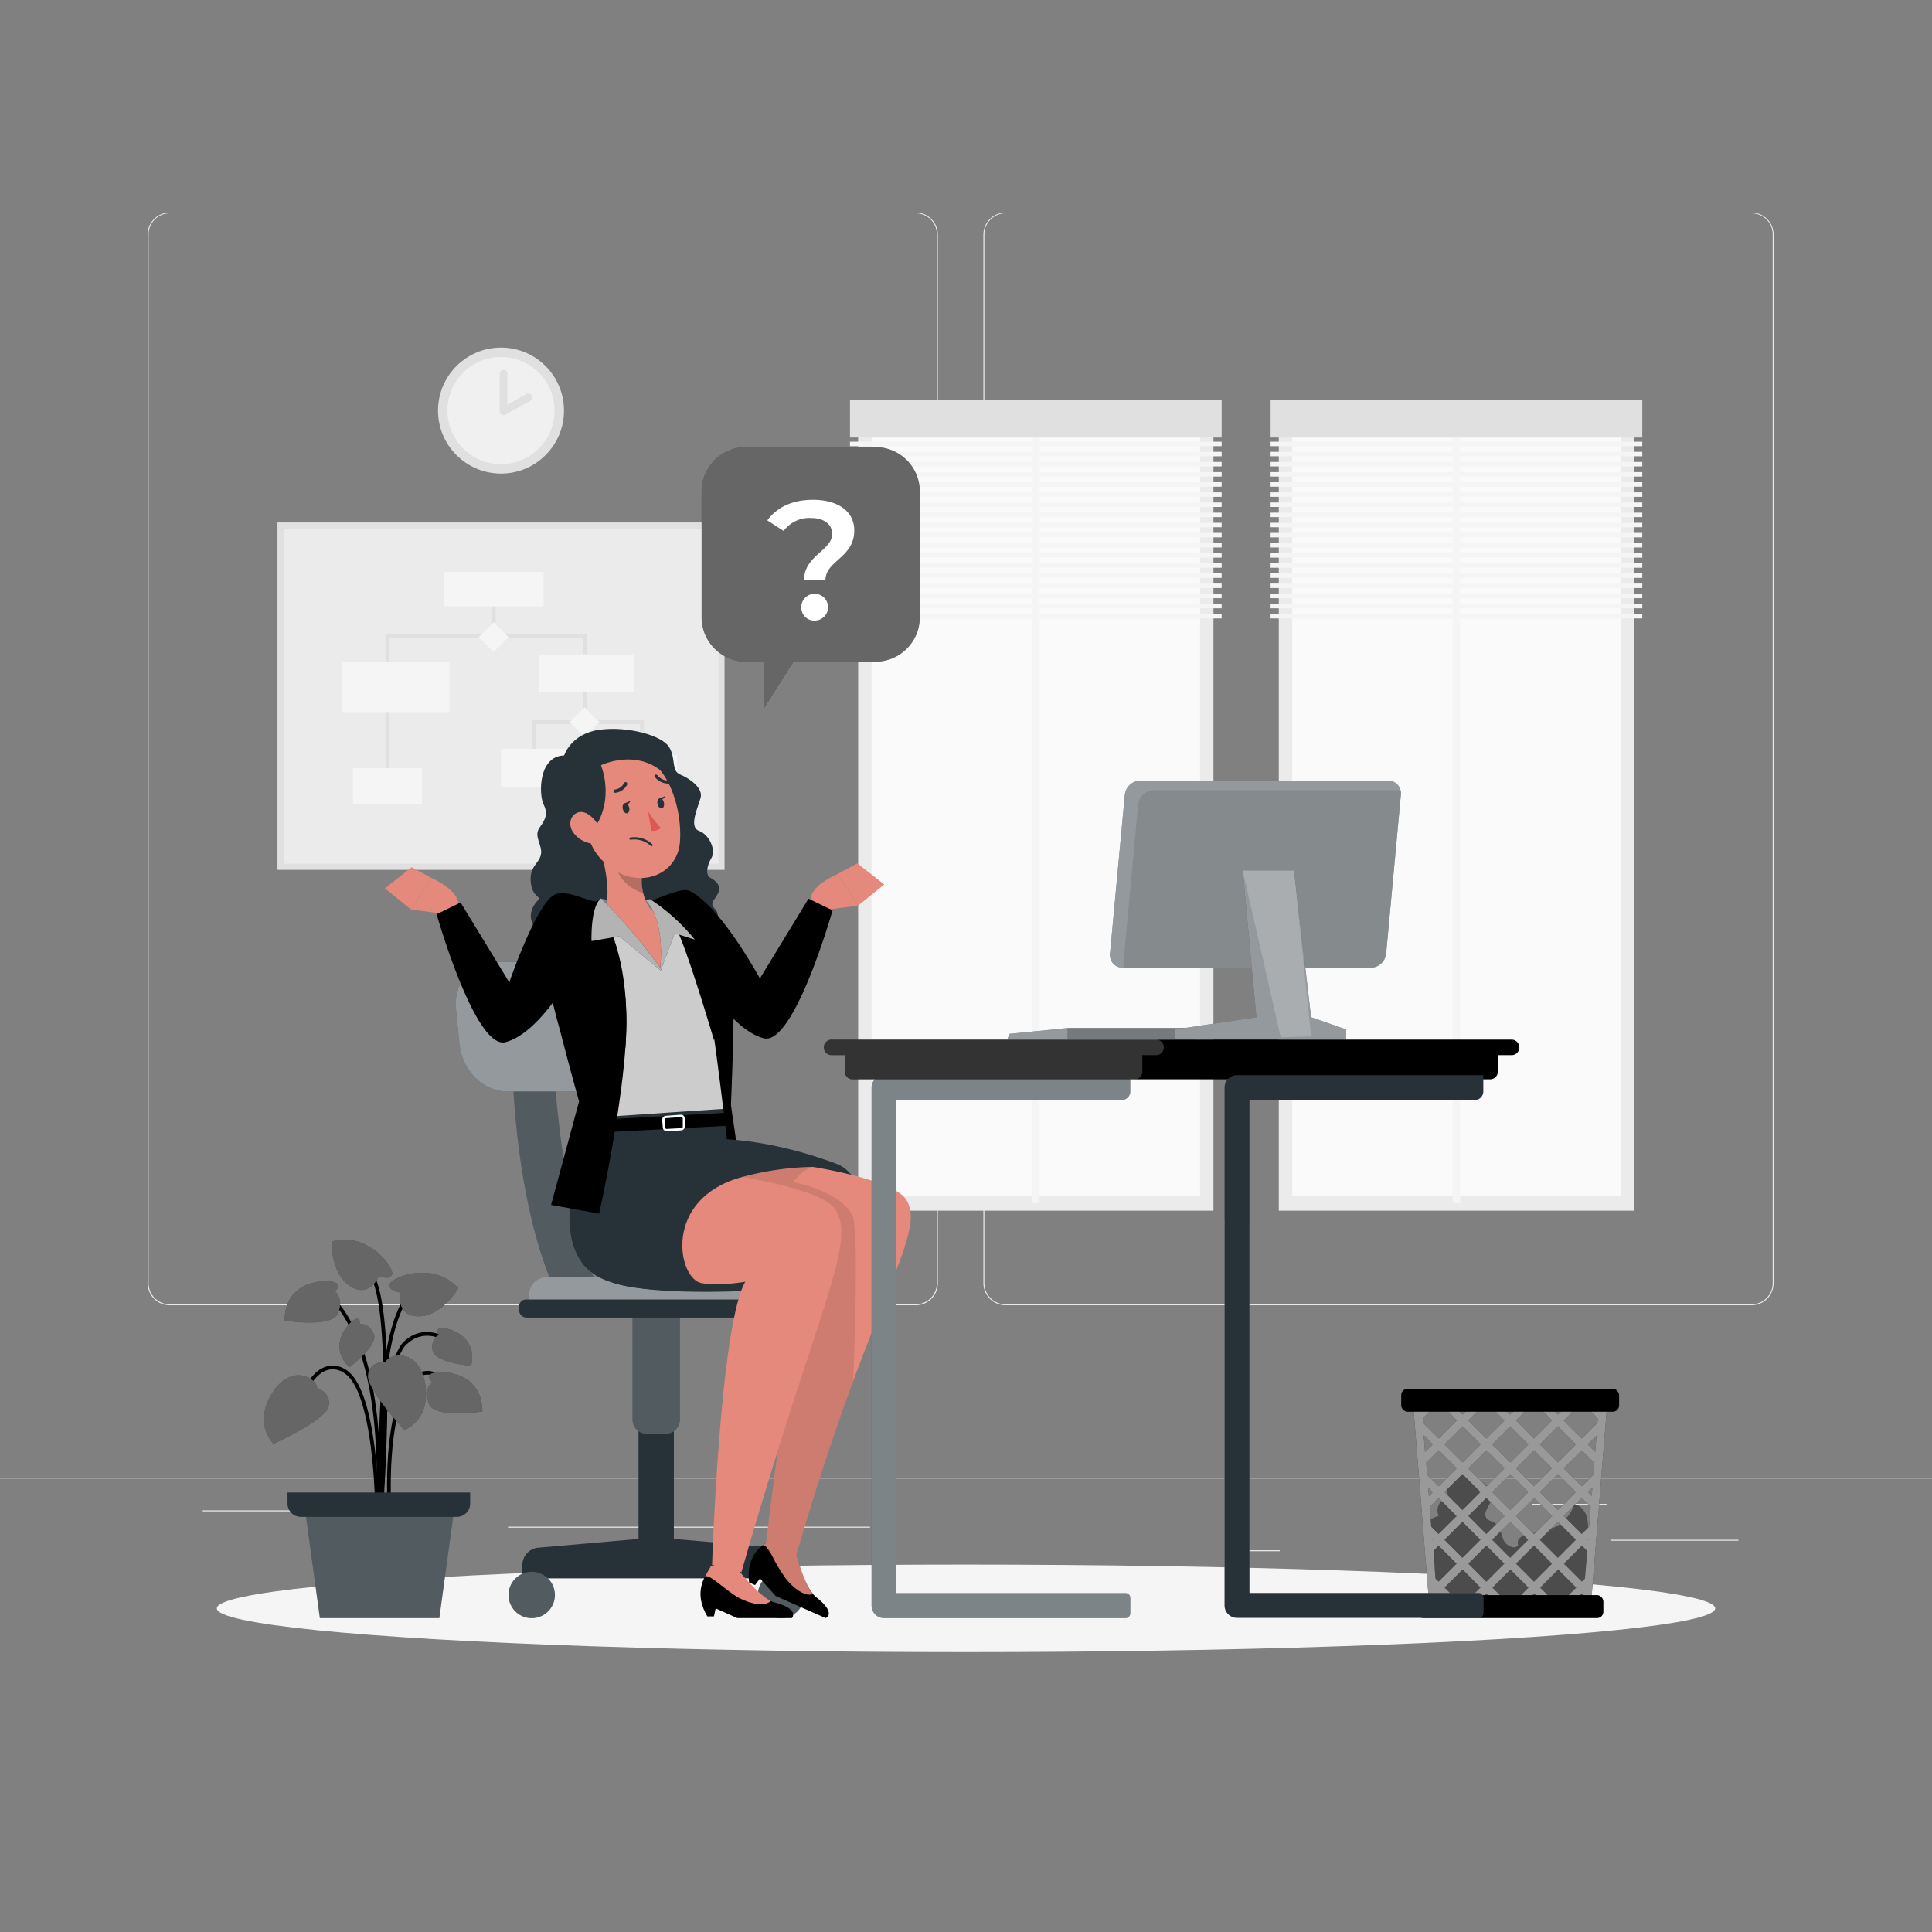 <svg xmlns="http://www.w3.org/2000/svg" viewBox="0 0 500 500"><rect x="0" y="0" width="500" height="500" fill="#808080" stroke="none"/><g id="freepik--background-complete--inject-2"><rect y="382.4" width="500" height="0.25" style="fill:#ebebeb"></rect><rect x="416.78" y="398.49" width="33.12" height="0.25" style="fill:#ebebeb"></rect><rect x="322.53" y="401.21" width="8.69" height="0.25" style="fill:#ebebeb"></rect><rect x="396.59" y="389.21" width="19.19" height="0.25" style="fill:#ebebeb"></rect><rect x="52.46" y="390.89" width="43.19" height="0.25" style="fill:#ebebeb"></rect><rect x="104.56" y="390.89" width="6.33" height="0.25" style="fill:#ebebeb"></rect><rect x="131.47" y="395.11" width="93.68" height="0.25" style="fill:#ebebeb"></rect><path d="M237,337.8H43.91a5.71,5.71,0,0,1-5.7-5.71V60.66A5.71,5.71,0,0,1,43.91,55H237a5.71,5.71,0,0,1,5.71,5.71V332.09A5.71,5.71,0,0,1,237,337.8ZM43.91,55.2a5.46,5.46,0,0,0-5.45,5.46V332.09a5.46,5.46,0,0,0,5.45,5.46H237a5.47,5.47,0,0,0,5.46-5.46V60.66A5.47,5.47,0,0,0,237,55.2Z" style="fill:#ebebeb"></path><path d="M453.31,337.8H260.21a5.72,5.72,0,0,1-5.71-5.71V60.66A5.72,5.72,0,0,1,260.21,55h193.1A5.71,5.71,0,0,1,459,60.66V332.09A5.71,5.71,0,0,1,453.31,337.8ZM260.21,55.2a5.47,5.47,0,0,0-5.46,5.46V332.09a5.47,5.47,0,0,0,5.46,5.46h193.1a5.47,5.47,0,0,0,5.46-5.46V60.66a5.47,5.47,0,0,0-5.46-5.46Z" style="fill:#ebebeb"></path><rect x="222.09" y="106.18" width="91.95" height="207.14" style="fill:#ebebeb"></rect><rect x="168.39" y="167.24" width="199.37" height="85.01" transform="translate(477.81 -58.32) rotate(90)" style="fill:#fafafa"></rect><rect x="267.09" y="109.06" width="1.95" height="202.31" style="fill:#f5f5f5"></rect><rect x="219.97" y="103.48" width="96.19" height="9.75" style="fill:#e0e0e0"></rect><rect x="219.97" y="114.31" width="96.19" height="1.16" style="fill:#f5f5f5"></rect><rect x="219.97" y="116.93" width="96.19" height="1.16" style="fill:#f5f5f5"></rect><rect x="219.97" y="119.55" width="96.19" height="1.16" style="fill:#f5f5f5"></rect><rect x="219.97" y="122.18" width="96.19" height="1.16" style="fill:#f5f5f5"></rect><rect x="219.97" y="124.8" width="96.19" height="1.16" style="fill:#f5f5f5"></rect><rect x="219.97" y="127.42" width="96.19" height="1.16" style="fill:#f5f5f5"></rect><rect x="219.97" y="130.04" width="96.19" height="1.16" style="fill:#f5f5f5"></rect><rect x="219.97" y="132.67" width="96.19" height="1.16" style="fill:#f5f5f5"></rect><rect x="219.97" y="135.29" width="96.19" height="1.16" style="fill:#f5f5f5"></rect><rect x="219.97" y="137.91" width="96.19" height="1.16" style="fill:#f5f5f5"></rect><rect x="219.97" y="140.53" width="96.19" height="1.16" style="fill:#f5f5f5"></rect><rect x="219.97" y="143.16" width="96.19" height="1.16" style="fill:#f5f5f5"></rect><rect x="219.97" y="145.78" width="96.19" height="1.16" style="fill:#f5f5f5"></rect><rect x="219.97" y="148.4" width="96.19" height="1.16" style="fill:#f5f5f5"></rect><rect x="219.97" y="151.02" width="96.19" height="1.16" style="fill:#f5f5f5"></rect><rect x="219.97" y="153.65" width="96.19" height="1.16" style="fill:#f5f5f5"></rect><rect x="219.97" y="156.27" width="96.19" height="1.16" style="fill:#f5f5f5"></rect><rect x="219.97" y="158.89" width="96.19" height="1.16" style="fill:#f5f5f5"></rect><rect x="330.95" y="106.18" width="91.95" height="207.14" style="fill:#ebebeb"></rect><rect x="277.25" y="167.24" width="199.37" height="85.01" transform="translate(586.67 -167.18) rotate(90)" style="fill:#fafafa"></rect><rect x="375.95" y="109.06" width="1.95" height="202.31" style="fill:#f5f5f5"></rect><rect x="328.83" y="103.48" width="96.19" height="9.75" style="fill:#e0e0e0"></rect><rect x="328.83" y="114.31" width="96.19" height="1.16" style="fill:#f5f5f5"></rect><rect x="328.83" y="116.93" width="96.19" height="1.16" style="fill:#f5f5f5"></rect><rect x="328.83" y="119.55" width="96.19" height="1.16" style="fill:#f5f5f5"></rect><rect x="328.83" y="122.18" width="96.19" height="1.16" style="fill:#f5f5f5"></rect><rect x="328.83" y="124.8" width="96.19" height="1.16" style="fill:#f5f5f5"></rect><rect x="328.83" y="127.42" width="96.19" height="1.16" style="fill:#f5f5f5"></rect><rect x="328.83" y="130.04" width="96.19" height="1.16" style="fill:#f5f5f5"></rect><rect x="328.83" y="132.67" width="96.19" height="1.16" style="fill:#f5f5f5"></rect><rect x="328.83" y="135.29" width="96.19" height="1.16" style="fill:#f5f5f5"></rect><rect x="328.83" y="137.91" width="96.19" height="1.16" style="fill:#f5f5f5"></rect><rect x="328.83" y="140.53" width="96.19" height="1.16" style="fill:#f5f5f5"></rect><rect x="328.83" y="143.16" width="96.19" height="1.16" style="fill:#f5f5f5"></rect><rect x="328.83" y="145.78" width="96.19" height="1.16" style="fill:#f5f5f5"></rect><rect x="328.83" y="148.4" width="96.19" height="1.16" style="fill:#f5f5f5"></rect><rect x="328.83" y="151.02" width="96.19" height="1.16" style="fill:#f5f5f5"></rect><rect x="328.83" y="153.65" width="96.19" height="1.16" style="fill:#f5f5f5"></rect><rect x="328.83" y="156.27" width="96.19" height="1.16" style="fill:#f5f5f5"></rect><rect x="328.83" y="158.89" width="96.19" height="1.16" style="fill:#f5f5f5"></rect><rect x="84.7" y="122.32" width="89.91" height="115.7" transform="translate(309.83 50.51) rotate(90)" style="fill:#e0e0e0"></rect><rect x="73.41" y="136.82" width="112.49" height="86.7" transform="translate(259.31 360.34) rotate(180)" style="fill:#ebebeb"></rect><rect x="127.27" y="152.48" width="1" height="12.09" style="fill:#e0e0e0"></rect><polygon points="100.78 203.49 99.78 203.49 99.78 164.07 151.81 164.07 151.81 186.9 150.81 186.9 150.81 165.07 100.78 165.07 100.78 203.49" style="fill:#e0e0e0"></polygon><polygon points="166.66 199.19 165.66 199.19 165.66 187.4 138.6 187.4 138.6 198.78 137.6 198.78 137.6 186.4 166.66 186.4 166.66 199.19" style="fill:#e0e0e0"></polygon><rect x="114.87" y="148.04" width="25.81" height="8.88" style="fill:#f5f5f5"></rect><rect x="139.39" y="169.35" width="24.6" height="9.65" style="fill:#f5f5f5"></rect><rect x="129.66" y="193.8" width="16.9" height="9.96" style="fill:#f5f5f5"></rect><rect x="157.11" y="195.41" width="18.09" height="7.56" style="fill:#f5f5f5"></rect><rect x="88.4" y="171.4" width="27.95" height="12.89" style="fill:#f5f5f5"></rect><rect x="91.35" y="198.78" width="17.85" height="9.42" style="fill:#f5f5f5"></rect><rect x="125.05" y="162.16" width="5.45" height="5.45" transform="translate(154.01 -42.05) rotate(45)" style="fill:#f5f5f5"></rect><rect x="148.58" y="184.17" width="5.45" height="5.45" transform="translate(176.47 -52.25) rotate(45)" style="fill:#f5f5f5"></rect><circle cx="129.66" cy="106.26" r="16.3" style="fill:#e0e0e0"></circle><circle cx="129.66" cy="106.26" r="13.86" style="fill:#f0f0f0"></circle><polyline points="130.31 96.75 130.31 106.44 136.73 102.81" style="fill:#f0f0f0"></polyline><path d="M130.31,107.44a1,1,0,0,1-.5-.13,1,1,0,0,1-.5-.87V96.75a1,1,0,0,1,2,0v8l4.93-2.79a1,1,0,0,1,1,1.74l-6.43,3.63A1,1,0,0,1,130.31,107.44Z" style="fill:#e0e0e0"></path></g><g id="freepik--Shadow--inject-2"><ellipse id="freepik--path--inject-2" cx="250" cy="416.24" rx="193.89" ry="11.32" style="fill:#f5f5f5"></ellipse></g><g id="freepik--Plant--inject-2"><path d="M98.47,387.31l-.94,0c0-1.4,1.16-34.45,6.91-40,5.91-5.76,12.86-.09,12.93,0l-.61.73c-.25-.22-6.36-5.18-11.66,0C99.62,353.25,98.48,387,98.47,387.31Z" style="fill:#000000"></path><path d="M98,393.94l-.94-.09c0-.4,3.71-40.12-10.68-56.63l.72-.62C101.75,353.42,98,393.54,98,393.94Z" style="fill:#000000"></path><path d="M98.46,389.7c-.13-1.88-2.9-46,8.16-56.19l.64.69c-10.73,9.87-7.89,55-7.86,55.44Z" style="fill:#000000"></path><path d="M97.06,389.67c0-.3-.35-30-8.21-34.47a5,5,0,0,0-4.58-.47c-4.62,1.9-7.07,10.71-7.09,10.8l-.91-.25c.1-.38,2.59-9.34,7.64-11.43a5.92,5.92,0,0,1,5.41.53c8.33,4.77,8.67,34,8.68,35.28Z" style="fill:#000000"></path><path d="M100.29,389.7c-.05-1-1.27-23.45,5.11-31.77,1.69-2.21,3.57-3.27,5.61-3.12,4.53.32,8,6.46,8.2,6.72l-.83.46c0-.06-3.41-6-7.43-6.24-1.7-.12-3.32.81-4.8,2.75-6.17,8.05-4.93,30.91-4.91,31.14Z" style="fill:#000000"></path><path d="M99,392.81l-.94-.07c0-.54,4-54.13-2.59-63.06l.76-.57C103.06,338.33,99.19,390.59,99,392.81Z" style="fill:#000000"></path><path d="M82.07,359.19s4.09,1.5,2.87,5.06-14.12,9.4-14.12,9.4-5.41-5-.45-13S82,356.64,82.07,359.19Z" style="fill:#000000"></path><path d="M82.07,359.19s4.09,1.5,2.87,5.06-14.12,9.4-14.12,9.4-5.41-5-.45-13S82,356.64,82.07,359.19Z" style="fill:#fff;isolation:isolate;opacity:0.4"></path><path d="M99.82,352.42s-4.35-.18-4.59,3.57,9.42,14.11,9.42,14.11,6.89-2.49,5.41-11.84S100.9,350.12,99.82,352.42Z" style="fill:#000000"></path><path d="M99.82,352.42s-4.35-.18-4.59,3.57,9.42,14.11,9.42,14.11,6.89-2.49,5.41-11.84S100.9,350.12,99.82,352.42Z" style="fill:#fff;isolation:isolate;opacity:0.4"></path><path d="M103.5,334.49s-2.9-.32-2.66-2.08,11.27-6.31,17.78,1c0,0-4.17,7.16-10.2,7.25S103.5,334.49,103.5,334.49Z" style="fill:#000000"></path><path d="M103.5,334.49s-2.9-.32-2.66-2.08,11.27-6.31,17.78,1c0,0-4.17,7.16-10.2,7.25S103.5,334.49,103.5,334.49Z" style="fill:#fff;isolation:isolate;opacity:0.4"></path><path d="M98.1,330.2s2.63,1.27,3.36-.35-6.22-11.32-15.64-8.53c0,0-.25,8.29,4.82,11.55S98.1,330.2,98.1,330.2Z" style="fill:#000000"></path><path d="M98.1,330.2s2.63,1.27,3.36-.35-6.22-11.32-15.64-8.53c0,0-.25,8.29,4.82,11.55S98.1,330.2,98.1,330.2Z" style="fill:#fff;isolation:isolate;opacity:0.4"></path><path d="M111.83,357.76s-2-1.62.15-2.4,12.76-.57,12.87,9.93c0,0-12.34,2-13.87-2S111.83,357.76,111.83,357.76Z" style="fill:#000000"></path><path d="M111.83,357.76s-2-1.62.15-2.4,12.76-.57,12.87,9.93c0,0-12.34,2-13.87-2S111.83,357.76,111.83,357.76Z" style="fill:#fff;isolation:isolate;opacity:0.4"></path><path d="M86.67,334.22s2-1.61-.16-2.4-12.76-.57-12.87,9.93c0,0,12.34,2.05,13.87-1.95S86.67,334.22,86.67,334.22Z" style="fill:#000000"></path><path d="M86.67,334.22s2-1.61-.16-2.4-12.76-.57-12.87,9.93c0,0,12.34,2.05,13.87-1.95S86.67,334.22,86.67,334.22Z" style="fill:#fff;isolation:isolate;opacity:0.4"></path><path d="M93.19,342.68s.17-2-1.41-1.2-7.11,6.73-1.38,12.38c0,0,7.7-5.7,6.31-8.68S93.19,342.68,93.19,342.68Z" style="fill:#000000"></path><path d="M93.19,342.68s.17-2-1.41-1.2-7.11,6.73-1.38,12.38c0,0,7.7-5.7,6.31-8.68S93.19,342.68,93.19,342.68Z" style="fill:#fff;isolation:isolate;opacity:0.4"></path><path d="M113.61,345.47s-1.19-1.56.56-1.76,9.6,1.9,7.77,9.74c0,0-9.56-.72-10-4S113.61,345.47,113.61,345.47Z" style="fill:#000000"></path><path d="M113.61,345.47s-1.19-1.56.56-1.76,9.6,1.9,7.77,9.74c0,0-9.56-.72-10-4S113.61,345.47,113.61,345.47Z" style="fill:#fff;isolation:isolate;opacity:0.4"></path><polygon points="82.78 418.76 113.7 418.76 117.81 388.69 78.68 388.69 82.78 418.76" style="fill:#263238"></polygon><polygon points="82.78 418.76 113.7 418.76 117.81 388.69 78.68 388.69 82.78 418.76" style="fill:#fff;isolation:isolate;opacity:0.2"></polygon><path d="M121.68,386.26v2.85a3.45,3.45,0,0,1-3.46,3.46H77.87a3.45,3.45,0,0,1-3.46-3.46v-2.85Z" style="fill:#263238"></path></g><g id="freepik--trash-bin--inject-2"><path d="M372.37,392.28a3.18,3.18,0,0,1,2.55-4.56,6.8,6.8,0,0,1,2.15-7.44,1.63,1.63,0,0,1,.94-.41,1.77,1.77,0,0,1,1,.44l6,4.28a3.63,3.63,0,0,1,1.18,1.16c1.22,2.36-3.17,5.38-1.37,7.33.52.56,1.36.67,2,1.08,1.42.88,1.59,2.83,2.25,4.36s3,2.73,3.85,1.31c-.65-1.47,1.31-2.74,2.91-2.93s3.27-.27,4.15-1.77c2.27,2,7.35-3.55,7.23-5.78,1.87.14,3.14,1.89,3.55,3.63a26.43,26.43,0,0,1,.19,5.56c.06,3.61,1.22,7.15,1.16,10.76-.05,2.81-1.14,5.93-3.71,7.06a9.93,9.93,0,0,1-4,.54l-29.3-.19a4.64,4.64,0,0,1-2.06-.34c-1.32-.69-1.6-2.43-1.72-3.92q-.78-9.54-1.57-19.09Z" style="fill:#000000"></path><path d="M372.37,392.28a3.18,3.18,0,0,1,2.55-4.56,6.8,6.8,0,0,1,2.15-7.44,1.63,1.63,0,0,1,.94-.41,1.77,1.77,0,0,1,1,.44l6,4.28a3.63,3.63,0,0,1,1.18,1.16c1.22,2.36-3.17,5.38-1.37,7.33.52.56,1.36.67,2,1.08,1.42.88,1.59,2.83,2.25,4.36s3,2.73,3.85,1.31c-.65-1.47,1.31-2.74,2.91-2.93s3.27-.27,4.15-1.77c2.27,2,7.35-3.55,7.23-5.78,1.87.14,3.14,1.89,3.55,3.63a26.43,26.43,0,0,1,.19,5.56c.06,3.61,1.22,7.15,1.16,10.76-.05,2.81-1.14,5.93-3.71,7.06a9.93,9.93,0,0,1-4,.54l-29.3-.19a4.64,4.64,0,0,1-2.06-.34c-1.32-.69-1.6-2.43-1.72-3.92q-.78-9.54-1.57-19.09Z" style="fill:#fff;isolation:isolate;opacity:0.3"></path><path d="M365.54,361.32l.38,4.59.26,3.28.69,8.54.39,4.89.54,6.53L368,392l.06.83.27,3.28.36,4.52.23,2.79.23,2.83.27,3.29.2,2.51.23,2.79L370,416h41.72l.1-1.22L412,412l.2-2.49.27-3.29.24-2.84.22-2.79.36-4.51.27-3.29.08-.83.22-2.8.52-6.53.4-4.9.69-8.53.27-3.28.37-4.59H365.54Zm2.31,2.13h.95l-.88.88h0Zm4,0h1l4.18,4.18-4.67,4.66-4.07-4.06-.08-1.12Zm-2.73,15.09,3.22-3.22L377,380l-4.67,4.67-3-3Zm43.24,3.12-3,3L404.69,380l4.66-4.65,3.23,3.22h0Zm-33.84-12.53,4.66,4.67-4.66,4.67-4.67-4.67Zm0-3-2.67-2.67h5.34Zm6.17,9.2,4.67,4.65-4.67,4.67L380,380Zm6.17,15.49-4.65-4.66,4.65-4.66,4.67,4.66Zm6.18-3.15,4.66,4.67L397,397l-4.67-4.67Zm-7.68,4.66L384.65,397,380,392.33l4.66-4.67Zm-3.15-18.52,4.65-4.67,4.67,4.67-4.67,4.67ZM397,375.32l4.66,4.65L397,384.64,392.34,380Zm1.51-1.52,4.67-4.67,4.66,4.67-4.66,4.67Zm9.33,12.35-4.66,4.66-4.67-4.66,4.67-4.66Zm-4.66,7.69,4.66,4.66-4.66,4.66-4.67-4.66Zm-1.52,10.84L397,409.34l-4.66-4.66L397,400Zm-10.84-1.52-4.65-4.66,4.65-4.66,4.67,4.66Zm-1.5,1.52-4.67,4.66L380,404.68l4.66-4.67Zm-6.18,6.17-3,3h-3.29l-3-3,4.67-4.67Zm-4.66-7.69-4.67-4.66,4.67-4.66,4.66,4.66Zm0-12.35-4.67-4.66,4.67-4.66,4.66,4.66Zm5.68-27.36h1l4.18,4.18-4.67,4.66L380,367.63Zm4,0h5.33l-2.67,2.67Zm8.34,0h1l4.17,4.18L397,372.29l-4.66-4.66Zm9.34,0-2.66,2.67-2.67-2.67Zm4,0,3.66,3.66-.09,1.12-4.06,4.06-4.66-4.66,4.17-4.18Zm4,0-.08.87h0l-.86-.87Zm-1,12.29-1.94-1.94,2.28-2.28Zm-.93,11.42-1-1,1.2-1.2h0l-.19,2.21Zm-.64,7.95L409.35,397l-4.66-4.66,4.66-4.67,2.3,2.31ZM411,398.6l-.1-.1.11-.1v.2Zm-.82,9.94-.79.79-4.66-4.65,4.66-4.67,1.38,1.38-.59,7.15Zm-2.3,5.33,1.51-1.51.45.44-.08,1.07Zm-3,0h-3.29l-3-3,4.67-4.67,4.66,4.67Zm-9.34,0,1.52-1.51,1.51,1.51Zm-6.3,0-3-3,4.65-4.67,4.67,4.67-3,3Zm-6.05,0,1.52-1.51,1.52,1.51Zm-11.28-1.07.45-.44,1.52,1.51h-1.88Zm-.92-11.41L372.3,400l4.67,4.67-4.67,4.65-.8-.79Zm-.25-3,.12.11-.1.1,0-.21ZM370,390l2.3-2.31,4.67,4.67L372.3,397l-1.89-1.88Zm-.41-5,1.21,1.2-1,1ZM368.5,371.5l2.3,2.3-2,2-.34-4.26Z" style="fill:#000000"></path><g style="isolation:isolate;opacity:0.6"><path d="M365.54,361.32l.38,4.59.26,3.28.69,8.54.39,4.89.54,6.53L368,392l.06.83.27,3.28.36,4.52.23,2.79.23,2.83.27,3.29.2,2.51.23,2.79L370,416h41.72l.1-1.22L412,412l.2-2.49.27-3.29.24-2.84.22-2.79.36-4.51.27-3.29.08-.83.22-2.8.52-6.53.4-4.9.69-8.53.27-3.28.37-4.59H365.54Zm2.31,2.13h.95l-.88.88h0Zm4,0h1l4.18,4.18-4.67,4.66-4.07-4.06-.08-1.12Zm-2.73,15.09,3.22-3.22L377,380l-4.67,4.67-3-3Zm43.24,3.12-3,3L404.69,380l4.66-4.65,3.23,3.22h0Zm-33.84-12.53,4.66,4.67-4.66,4.67-4.67-4.67Zm0-3-2.67-2.67h5.34Zm6.17,9.2,4.67,4.65-4.67,4.67L380,380Zm6.17,15.49-4.65-4.66,4.65-4.66,4.67,4.66Zm6.18-3.15,4.66,4.67L397,397l-4.67-4.67Zm-7.68,4.66L384.65,397,380,392.33l4.66-4.67Zm-3.15-18.52,4.65-4.67,4.67,4.67-4.67,4.67ZM397,375.32l4.66,4.65L397,384.64,392.34,380Zm1.51-1.52,4.67-4.67,4.66,4.67-4.66,4.67Zm9.33,12.35-4.66,4.66-4.67-4.66,4.67-4.66Zm-4.66,7.69,4.66,4.66-4.66,4.66-4.67-4.66Zm-1.52,10.84L397,409.34l-4.66-4.66L397,400Zm-10.84-1.52-4.65-4.66,4.65-4.66,4.67,4.66Zm-1.5,1.52-4.67,4.66L380,404.68l4.66-4.67Zm-6.18,6.17-3,3h-3.29l-3-3,4.67-4.67Zm-4.66-7.69-4.67-4.66,4.67-4.66,4.66,4.66Zm0-12.35-4.67-4.66,4.67-4.66,4.66,4.66Zm5.68-27.36h1l4.18,4.18-4.67,4.66L380,367.63Zm4,0h5.33l-2.67,2.67Zm8.34,0h1l4.17,4.18L397,372.29l-4.66-4.66Zm9.34,0-2.66,2.67-2.67-2.67Zm4,0,3.66,3.66-.09,1.12-4.06,4.06-4.66-4.66,4.17-4.18Zm4,0-.08.87h0l-.86-.87Zm-1,12.29-1.94-1.94,2.28-2.28Zm-.93,11.42-1-1,1.2-1.2h0l-.19,2.21Zm-.64,7.95L409.35,397l-4.66-4.66,4.66-4.67,2.3,2.31ZM411,398.6l-.1-.1.11-.1v.2Zm-.82,9.94-.79.79-4.66-4.65,4.66-4.67,1.38,1.38-.59,7.15Zm-2.3,5.33,1.51-1.51.45.44-.08,1.07Zm-3,0h-3.29l-3-3,4.67-4.67,4.66,4.67Zm-9.34,0,1.52-1.51,1.51,1.51Zm-6.3,0-3-3,4.65-4.67,4.67,4.67-3,3Zm-6.05,0,1.52-1.51,1.52,1.51Zm-11.28-1.07.45-.44,1.52,1.51h-1.88Zm-.92-11.41L372.3,400l4.67,4.67-4.67,4.65-.8-.79Zm-.25-3,.12.11-.1.1,0-.21ZM370,390l2.3-2.31,4.67,4.67L372.3,397l-1.89-1.88Zm-.41-5,1.21,1.2-1,1ZM368.5,371.5l2.3,2.3-2,2-.34-4.26Z" style="fill:#fff"></path></g><rect x="362.63" y="359.41" width="56.39" height="5.95" rx="1.64" style="fill:#000000"></rect><rect x="366.7" y="412.81" width="48.26" height="5.95" rx="1.64" transform="translate(781.65 831.57) rotate(180)" style="fill:#000000"></rect></g><g id="freepik--speech-bubble--inject-2"><path d="M226.56,115.71H193.09a11.51,11.51,0,0,0-11.51,11.51v32.52a11.51,11.51,0,0,0,11.51,11.51h4.55l0,12.15,7.71-12.15h21.18a11.51,11.51,0,0,0,11.51-11.51V127.22A11.51,11.51,0,0,0,226.56,115.71Z" style="fill:#000000"></path><path d="M226.56,115.71H193.09a11.51,11.51,0,0,0-11.51,11.51v32.52a11.51,11.51,0,0,0,11.51,11.51h4.55l0,12.15,7.71-12.15h21.18a11.51,11.51,0,0,0,11.51-11.51V127.22A11.51,11.51,0,0,0,226.56,115.71Z" style="fill:#fff;opacity:0.4"></path><path d="M215.36,138.16c0-2.45-2.09-4.1-5.45-4.1a8.22,8.22,0,0,0-7.1,3.35l-4.23-2.74c2.44-3.32,6.36-5.32,11.81-5.32,6.41,0,10.69,2.92,10.69,7.93,0,7.11-7.46,7.76-7.46,12.91h-5.54C208.08,143.74,215.36,142.52,215.36,138.16Zm-8,19.05a3.47,3.47,0,1,1,3.48,3.4A3.33,3.33,0,0,1,207.39,157.21Z" style="fill:#fff"></path></g><g id="freepik--Character--inject-2"><path d="M142.85,270.11s2.82,56.47,15,66.19h-13s-11.6-19.24-12.47-66.19Z" style="fill:#263238"></path><path d="M142.85,270.11s2.82,56.47,15,66.19h-13s-11.6-19.24-12.47-66.19Z" style="fill:#fff;isolation:isolate;opacity:0.2"></path><path d="M133.08,278.07h12.31c3.61,0,6.22-3.24,5.82-7.24l-.52-5.34c-.4-4-3.64-7.24-7.25-7.24H131.13c-3.61,0-6.21,3.25-5.82,7.24l.53,5.34C126.23,274.83,129.47,278.07,133.08,278.07Z" style="fill:#263238"></path><path d="M131.17,282.47H152c6.1,0,10.51-5.49,9.84-12.25l-.89-9c-.66-6.77-6.15-12.25-12.25-12.25H127.87c-6.11,0-10.51,5.48-9.85,12.25l.89,9C119.58,277,125.07,282.47,131.17,282.47Z" style="fill:#263238"></path><path d="M131.17,282.47H152c6.1,0,10.51-5.49,9.84-12.25l-.89-9c-.66-6.77-6.15-12.25-12.25-12.25H127.87c-6.11,0-10.51,5.48-9.85,12.25l.89,9C119.58,277,125.07,282.47,131.17,282.47Z" style="fill:#fff;opacity:0.5"></path><path d="M141.39,330.53h58.47a4.49,4.49,0,0,1,4.49,4.49v4.87a0,0,0,0,1,0,0H136.9a0,0,0,0,1,0,0V335A4.49,4.49,0,0,1,141.39,330.53Z" style="fill:#263238"></path><path d="M141.39,330.53h58.47a4.49,4.49,0,0,1,4.49,4.49v4.87a0,0,0,0,1,0,0H136.9a0,0,0,0,1,0,0V335A4.49,4.49,0,0,1,141.39,330.53Z" style="fill:#fff;opacity:0.5"></path><path d="M139.25,400.55l26-2.27V364.13h9.14v34.14l26.1,2.28a4.49,4.49,0,0,1,4,4.47v3.46H135.19V405A4.5,4.5,0,0,1,139.25,400.55Z" style="fill:#263238"></path><path d="M196.13,412.78a6,6,0,1,0,6-6A6,6,0,0,0,196.13,412.78Z" style="fill:#263238"></path><path d="M143.61,412.78a6,6,0,1,1-6-6A6,6,0,0,1,143.61,412.78Z" style="fill:#263238"></path><path d="M167.39,337.67h4.86a3.71,3.71,0,0,1,3.71,3.71V371.1a0,0,0,0,1,0,0H163.68a0,0,0,0,1,0,0V341.38A3.71,3.71,0,0,1,167.39,337.67Z" transform="translate(339.65 708.76) rotate(180)" style="fill:#263238"></path><path d="M167.39,337.67h4.86a3.71,3.71,0,0,1,3.71,3.71V371.1a0,0,0,0,1,0,0H163.68a0,0,0,0,1,0,0V341.38A3.71,3.71,0,0,1,167.39,337.67Z" transform="translate(339.65 708.76) rotate(180)" style="fill:#fff;isolation:isolate;opacity:0.2"></path><rect x="134.33" y="336.3" width="72.59" height="4.68" rx="1.81" style="fill:#263238"></rect><path d="M196.13,412.78a6,6,0,1,0,6-6A6,6,0,0,0,196.13,412.78Z" style="fill:#fff;isolation:isolate;opacity:0.2"></path><path d="M143.61,412.78a6,6,0,1,1-6-6A6,6,0,0,1,143.61,412.78Z" style="fill:#fff;isolation:isolate;opacity:0.2"></path><path d="M146,195.51s1.75-5.62,9.09-6.64,16.28,1.45,18.1,4.51.42,6.07,2.87,7.08,5.94,3.5,5.26,6-3.15,7.57-.43,8.56,4.43,5,3.24,7-1.62,4.48-.26,5.18,3,2.07,1.87,4.15-2.21,2.37-.51,4.14-1.24,5.75-1.24,5.75-39.26,4.67-44,.56-1.79-7.74-.77-8.82-1.51-.66-1.86-4.74,2.12-4.68,2.63-7.07-2-4.68-.34-7,2.19-3.62,1-6.06S139.26,195.68,146,195.51Z" style="fill:#263238"></path><path d="M213.37,235.53l8.7-1.16-5.32-8.16s-7.79,3.24-6.84,7.17Z" style="fill:#e4897b"></path><polygon points="228.84 228.9 221.88 223.44 216.75 226.21 222.07 234.37 228.84 228.9" style="fill:#e4897b"></polygon><path d="M215.47,235.6s-10,35.23-17.85,33.1c-4.34-1.18-8.51-5.36-11.83-9.7a77.54,77.54,0,0,1-7.29-11.76v-.13l-1-16.72c7.77,1.91,19.16,22.84,19.16,22.84l12.58-20.65Z" style="fill:#000000"></path><path d="M176,254.25a116.71,116.71,0,0,0-23.9-16.66q1.19-.15,2.4-.24a115.5,115.5,0,0,1,16.5-.56c1.37.08,2.77.19,4.15.31h0C178.6,244.93,176,254.25,176,254.25Z" style="fill:#fff;opacity:0.7"></path><path d="M152.14,289.34c-.75-8.45-3.78-23.95-9-40.23-1.7-5.29,1.18-11.26,1.18-11.26s7.09-.19,7.81-.26,1.59-.18,2.4-.24a115.5,115.5,0,0,1,16.5-.56c1.37.08,2.77.19,4.15.31.44,0,5.43.09,5.86.13,0,0,6.91,7.9,7.33,14.3a114.34,114.34,0,0,1,.57,14.81c0,5.81-.46,13.47-.84,21.63Z" style="fill:#000000"></path><path d="M152.14,289.34c-.75-8.45-3.78-23.95-9-40.23-1.7-5.29,1.18-11.26,1.18-11.26s7.09-.19,7.81-.26,1.59-.18,2.4-.24a115.5,115.5,0,0,1,16.5-.56c1.37.08,2.77.19,4.15.31.44,0,5.43.09,5.86.13,0,0,6.91,7.9,7.33,14.3a114.34,114.34,0,0,1,.57,14.81c0,5.81-.46,13.47-.84,21.63Z" style="fill:#fff;opacity:0.8"></path><path d="M152.14,289.34l36-2.43s1.08,10.82.83,10.66-38.55,1.35-38.55,1.35Z" style="fill:#263238"></path><polygon points="152.47 289.94 188.11 287.97 188.11 291.35 152.14 293.26 152.47 289.94"></polygon><path d="M172.53,292.73a1,1,0,0,1-1-.9l-.16-2a1,1,0,0,1,.9-1.05l3.9-.3a1,1,0,0,1,.74.26,1,1,0,0,1,.31.71v2.09a1,1,0,0,1-.92,1l-3.75.2Zm3.75-3.65h0l-3.91.3a.39.39,0,0,0-.36.43l.16,2a.37.37,0,0,0,.41.36l3.75-.2a.39.39,0,0,0,.37-.39v-2.09a.4.4,0,0,0-.12-.29A.39.39,0,0,0,176.28,289.08Z" style="fill:#fff"></path><path d="M190.34,295.34c-9.57-.95-22-1.72-38.2-2.08,0,0-12.07,28.43,2.24,36.92,4.33,2.57,11.47,3.59,19.33,3.75a16.25,16.25,0,0,0,16.63-16.23Z" style="fill:#263238"></path><path d="M155.06,314.09l-12.44-2.26,7.24-26.78S148,278.4,146,270.78c-.51-1.92-1-3.89-1.54-5.84s-.94-3.63-1.36-5.32a91.13,91.13,0,0,1-2.3-10.6c-.23-4.27-.94-15.82,3.16-17.63,2.43-1.08,7.41,1.47,10.56,2.06a67,67,0,0,1,7.57,29.32C162.59,280.08,155.06,314.09,155.06,314.09Z" style="fill:#000000"></path><path d="M166.88,233.85s11.62,1.45,16.57,26.2c2,10,6.76,52.83,6.76,52.83l2.7-1.35L189.16,286s1.35-29.58.3-35.65-6.37-19.23-11.91-20C175.3,230.09,166.88,233.85,166.88,233.85Z" style="fill:#000000"></path><path d="M167.42,233.5,168,233a26.83,26.83,0,0,1,17.14,9.58l-2.7,2.64L187,249l-2.2,20.26s-7-23.9-10.07-29.64C174.75,239.57,169.66,234.6,167.42,233.5Z" style="fill:#000000"></path><path d="M167.42,233.5l.54-.44a26.67,26.67,0,0,1,17.14,9.54l-2.7,2.64L187,249l-2.2,20.26s-7-23.9-10.07-29.64C174.75,239.57,169.66,234.6,167.42,233.5Z" style="opacity:0.2"></path><path d="M154.78,234.53s9,11.46,7.05,36.67l-9.67-18.13,3.08-4.95-7.2-6.75s4.65-9,7.32-8.31Z" style="fill:#000000"></path><path d="M154.78,234.53s9,11.46,7.05,36.67l-9.67-18.13,3.08-4.95-7.2-6.75s4.65-9,7.32-8.31Z" style="opacity:0.2"></path><path d="M155.54,232.51s2.72,1,11.45.35c0,0,3.3,3.06,4.34,6.27s-2.28,6.32-7.56,3.51S155.54,232.51,155.54,232.51Z" style="fill:#000000"></path><path d="M155.54,232.51s2.72,1,11.45.35c0,0,3.3,3.06,4.34,6.27s-2.28,6.32-7.56,3.51S155.54,232.51,155.54,232.51Z" style="fill:#fff;opacity:0.5"></path><path d="M173.17,239.12l-2,11.95-15.72-13.75c3.33-3.67,1.23-13.33-.38-18.6l4.45,3.34,6.62,4.95a12.09,12.09,0,0,0,.32,4.07c.5,2.11,1.4,4.09,2.39,4.51Z" style="fill:#e4897b"></path><path d="M166.46,231.08c-2.64-.59-6.1-3.32-6.66-6a12.39,12.39,0,0,1-.28-3l6.62,4.95A12.09,12.09,0,0,0,166.46,231.08Z" style="opacity:0.2"></path><path d="M155.54,232.51a137.27,137.27,0,0,1,15.31,17.94s1.56-12-3.86-17.59l1.25-.15a50.58,50.58,0,0,1,11.57,10.46l-5.21-1.65L171,251.16,160.3,242.3l-7.21,1.25S152.76,234.65,155.54,232.51Z" style="fill:#000000"></path><path d="M155.54,232.51a137.27,137.27,0,0,1,15.31,17.94s1.56-12-3.86-17.59l1.25-.15a50.58,50.58,0,0,1,11.57,10.46l-5.21-1.65L171,251.16,160.3,242.3l-7.21,1.25S152.76,234.65,155.54,232.51Z" style="fill:#fff;opacity:0.7"></path><path d="M150.17,208.22c1.9,8.52,2.53,12.16,7.56,16.1,7.57,5.94,17.57,2.32,18.24-6.45.6-7.9-2.61-20.5-11.55-23A11.17,11.17,0,0,0,150.17,208.22Z" style="fill:#e4897b"></path><path d="M161.17,209.28c.13.72.61,1.26,1.07,1.21s.74-.67.61-1.39-.61-1.27-1.08-1.22S161,208.56,161.17,209.28Z" style="fill:#263238"></path><path d="M170.16,208c.13.72.61,1.26,1.07,1.21s.74-.67.61-1.4-.61-1.26-1.07-1.21S170,207.3,170.16,208Z" style="fill:#263238"></path><path d="M170.57,206.69l1.61-.68S171.55,207.45,170.57,206.69Z" style="fill:#263238"></path><path d="M167.69,209.91a21.44,21.44,0,0,0,3.35,4.33,2.93,2.93,0,0,1-2.44.76Z" style="fill:#de5753"></path><path d="M161.79,202.42a.43.43,0,0,0-.26.2,3.12,3.12,0,0,1-2.42,1.72.39.39,0,0,0-.37.44.45.45,0,0,0,.47.4,3.91,3.91,0,0,0,3.1-2.14.44.44,0,0,0-.2-.57A.46.46,0,0,0,161.79,202.42Z" style="fill:#263238"></path><path d="M169.82,200.46a.39.39,0,0,0-.29.09.43.43,0,0,0,0,.6,4.48,4.48,0,0,0,3.61,1.65.39.39,0,0,0,.35-.46A.45.45,0,0,0,173,202a3.6,3.6,0,0,1-2.85-1.34A.47.47,0,0,0,169.82,200.46Z" style="fill:#263238"></path><path d="M161.58,207.94l1.61-.68S162.56,208.71,161.58,207.94Z" style="fill:#263238"></path><path d="M154.54,213.16s4.19-6.1,1-15.13c0,0,9.47-4.6,16.64,2.41,0,0-6.67-11.7-20.61-6.1s-3.43,19-1.7,20.11S154.54,213.16,154.54,213.16Z" style="fill:#263238"></path><path d="M148.47,215.59a7,7,0,0,0,4.61,2.71c2.36.28,3-2.1,2-4.28-1-2-3.36-4.49-5.52-3.75S147,213.72,148.47,215.59Z" style="fill:#e4897b"></path><path d="M168.61,219a.29.29,0,0,1-.21-.09,6.23,6.23,0,0,0-5.16-1.59.29.29,0,0,1-.34-.23.3.3,0,0,1,.24-.34,6.69,6.69,0,0,1,5.68,1.76.29.29,0,0,1,0,.41A.27.27,0,0,1,168.61,219Z" style="fill:#263238"></path><path d="M144.42,264.94c-.48-1.83-.94-3.63-1.36-5.32,2.3-2.77,3.52-14.64,3.52-14.64S148.18,259.45,144.42,264.94Z" style="opacity:0.2"></path><path d="M115.06,236.53l-8.7-1.16,5.32-8.16s7.79,3.45,6.85,7.39Z" style="fill:#e4897b"></path><polygon points="99.59 229.9 106.55 224.44 111.68 227.21 106.36 235.37 99.59 229.9" style="fill:#e4897b"></polygon><path d="M113,236.6s10,35.23,17.85,33.1c4.35-1.18,8.51-5.36,11.83-9.7a25.62,25.62,0,0,0,5-11.76l-3.69-16.85c-4.68,1-12.19,22.84-12.19,22.84l-12.59-20.65Z" style="fill:#000000"></path><path d="M159.07,318.76v13.36c11.9,3.43,36.61,2.12,51.3.93a12.74,12.74,0,0,0,11.7-12.71v-11a8.71,8.71,0,0,0-5.64-8.16c-7.12-2.68-20.08-6.67-33.64-6.46A24,24,0,0,0,159.07,318.76Z" style="fill:#263238"></path><path d="M220.82,357.39c-4.33,11.7-9.33,26.35-14.67,44.84-.1.34-.2.68-.29,1s-.21.71-.31,1.07L200,403l-2.08-.51s.09-.82.26-2.27c0-.3.07-.62.1-1h0c1.49-12.9,7.21-60.24,12.89-70.07,0,0-6.43,1.19-11.31.37-3.51-.59-7.77-24.91-7.77-24.91A74.94,74.94,0,0,1,210.27,302h.13s20.58,3.23,24,8.29C238.66,316.52,232.06,327,220.82,357.39Z" style="fill:#e4897b"></path><path d="M213.68,418.75l-12.92-5.7-4.08-4.56-1.27,1.72-1.54-.67c-.72-5.74,2.06-8.42,3.53-9.64.1-.09.25-.2.43-.33a.7.7,0,0,1,.17-.13l.07-.05.2-.15,0,0h0l.12-.07,7.09,3.13s.12.37.34,1c.71,2,2.46,6.55,4.4,9,.08.1.16.21.24.3a6.11,6.11,0,0,0,.72.72C216.66,417.6,213.68,418.75,213.68,418.75Z" style="fill:#000000"></path><path d="M210.5,412.52c-2,.79-4.87-1.21-7-3.82A39.64,39.64,0,0,1,200,403a12.76,12.76,0,0,0-1.82-2.78c-.3-.27-.58-.38-.82-.27a0,0,0,0,0,0,0c.1-.09.25-.2.43-.33a.84.84,0,0,1,.17-.13l.07-.05.2-.15,0,0h0l.12-.07c.74-.56,1.57-1.13,1.57-1.13l5.7,2.52s.16.67.45,1.7c.74,2.64,2.31,7.65,4.11,10C210.34,412.32,210.42,412.43,210.5,412.52Z" style="fill:#e4897b"></path><path d="M220.82,357.39c-4.33,11.7-9.33,26.35-14.67,44.84.74,2.64,2.31,7.65,4.11,10,.08.1.16.21.24.3a6.11,6.11,0,0,0,.72.72c5.44,4.36,2.46,5.51,2.46,5.51l-12.92-5.7-4.08-4.56-1.27,1.72-1.54-.67c-.72-5.74,2.06-8.42,3.53-9.64.1-.09.25-.2.43-.33a.7.7,0,0,1,.17-.13l.07-.05.2-.15,0,0h0c1.49-12.9,7.21-60.24,12.89-70.07,0,0-6.43,1.19-11.31.37-3.51-.59-7.77-24.91-7.77-24.91A74.94,74.94,0,0,1,210.27,302h.13s-2.17.21-5.12,3.91c0,0,12,2.24,15.29,8.6C221.88,317.11,221.61,335.91,220.82,357.39Z" style="isolation:isolate;opacity:0.1"></path><path d="M192.11,304.6s20.59,3.23,24,8.28c5.93,8.7-4.75,25.8-24.23,94l-7.6-1.86s2-61.9,8.6-73.31c0,0-6.43,1.19-11.3.37C175.34,331,171.39,310.14,192.11,304.6Z" style="fill:#e4897b"></path><path d="M183.07,418.32h1.69l.46-2.08,5.58,2.52h14.12s2.25-2.26-4.48-4.06a4.75,4.75,0,0,1-.95-.37c-3.59-1.68-8.69-7.36-8.69-7.36h-7.75a10.5,10.5,0,0,0-.64,1.12C181.56,409.79,180.1,413.37,183.07,418.32Z" style="fill:#000000"></path><path d="M182.41,408.09v0c1-1.14,5.68,3.87,9.09,5.58,3.05,1.52,6.47,2.19,8,.64-3.59-1.68-9.23-9-9.23-9H184S182.78,407.36,182.41,408.09Z" style="fill:#e4897b"></path></g><g id="freepik--Desk--inject-2"><g style="isolation:isolate;opacity:0.3"><path d="M316.91,281.48v134a3.22,3.22,0,0,0,3.23,3.22h62.51a1.22,1.22,0,0,0,1.22-1.22v-4a1.23,1.23,0,0,0-1.22-1.23H323.36V284.7h58.28a2.24,2.24,0,0,0,2.23-2.25v-4.2H320.14A3.22,3.22,0,0,0,316.91,281.48Z" style="fill:#fff"></path></g><path d="M316.91,281.48v34.18q3.22.82,6.45,1.58V284.7h58.28a2.24,2.24,0,0,0,2.23-2.25v-4.2H320.14A3.22,3.22,0,0,0,316.91,281.48Z" style="opacity:0.2"></path><polygon points="309.62 269.05 308.82 266.06 276.25 266.06 261.25 267.55 260.68 269.05 309.62 269.05" style="fill:#263238"></polygon><polygon points="309.62 269.05 308.82 266.06 276.25 266.06 261.25 267.55 260.68 269.05 309.62 269.05" style="fill:#fff;isolation:isolate;opacity:0.5"></polygon><polygon points="276.25 266.06 276.25 269.05 309.62 269.05 308.82 266.06 276.25 266.06" style="isolation:isolate;opacity:0.2"></polygon><path d="M287.27,246.77a3.3,3.3,0,0,0,3.33,3.68h64.13a4.13,4.13,0,0,0,4-3.68l3.81-41.06a3.37,3.37,0,0,0-.09-1.2,3.27,3.27,0,0,0-3.24-2.49H295.1a4.12,4.12,0,0,0-4,3.69Z" style="fill:#263238"></path><path d="M287.27,246.77a3.3,3.3,0,0,0,3.33,3.68h64.13a4.13,4.13,0,0,0,4-3.68l3.81-41.06a3.37,3.37,0,0,0-.09-1.2,3.27,3.27,0,0,0-3.24-2.49H295.1a4.12,4.12,0,0,0-4,3.69Z" style="fill:#fff;isolation:isolate;opacity:0.5"></path><path d="M290.82,250.45h63.91a4.13,4.13,0,0,0,4-3.68l3.81-41.06a3.37,3.37,0,0,0-.09-1.2h-63.9a4.14,4.14,0,0,0-4,3.69l-3.81,41.05A3.63,3.63,0,0,0,290.82,250.45Z" style="isolation:isolate;opacity:0.1"></path><polygon points="334.88 225.27 321.62 225.27 325.15 263.26 304.17 266.41 304.17 269.05 348.36 269.05 348.36 266.41 339.31 263.26 334.88 225.27" style="fill:#263238"></polygon><polygon points="334.88 225.27 321.62 225.27 325.15 263.26 304.17 266.41 304.17 269.05 348.36 269.05 348.36 266.41 339.31 263.26 334.88 225.27" style="fill:#fff;isolation:isolate;opacity:0.5"></polygon><polygon points="321.62 225.27 331.45 268.45 339.31 268.21 334.88 225.27 321.62 225.27" style="fill:#fff;isolation:isolate;opacity:0.2"></polygon><path d="M228.78,418.76h62.51a1.23,1.23,0,0,0,1.23-1.23v-4a1.23,1.23,0,0,0-1.23-1.23H232V284.69h58.27a2.23,2.23,0,0,0,2.24-2.23v-4.21H228.78a3.22,3.22,0,0,0-3.22,3.22V415.53A3.23,3.23,0,0,0,228.78,418.76Z" style="fill:#263238"></path><g style="isolation:isolate;opacity:0.4"><path d="M228.78,418.76h62.51a1.23,1.23,0,0,0,1.23-1.23v-4a1.23,1.23,0,0,0-1.23-1.23H232V284.69h58.27a2.23,2.23,0,0,0,2.24-2.23v-4.21H228.78a3.22,3.22,0,0,0-3.22,3.22V415.53A3.23,3.23,0,0,0,228.78,418.76Z" style="fill:#fff"></path></g><path d="M387.65,272.16v5.21a2,2,0,0,1-1.95,1.95H220.63a1.94,1.94,0,0,1-1.94-1.95v-5.21Z" style="fill:#000000"></path><rect x="218.69" y="272.15" width="168.96" height="3.58" transform="translate(606.34 547.89) rotate(180)" style="isolation:isolate;opacity:0.2"></rect><path d="M393.21,271.07a2,2,0,0,1-2,2h-176a2,2,0,0,1-1.43-.59,1.46,1.46,0,0,1-.26-.34,2,2,0,0,1-.33-1.09,2,2,0,0,1,2-2h176a2,2,0,0,1,2,2Z" style="fill:#000000"></path><path d="M300.61,269.64a2,2,0,0,0-1.43-.59h-84a2,2,0,0,0-2,2,2,2,0,0,0,.33,1.09,1.46,1.46,0,0,0,.26.34,2,2,0,0,0,1.43.59h3.54v4.28a1.94,1.94,0,0,0,1.94,1.95H293.7a1.94,1.94,0,0,0,1.94-1.95v-4.28h3.54a2,2,0,0,0,1.71-.93,2,2,0,0,0-.28-2.52Z" style="fill:#fff;isolation:isolate;opacity:0.2"></path><path d="M316.91,281.48v134a3.22,3.22,0,0,0,3.23,3.22h62.51a1.22,1.22,0,0,0,1.22-1.22v-4a1.23,1.23,0,0,0-1.22-1.23H323.36V284.7h58.28a2.24,2.24,0,0,0,2.23-2.25v-4.2H320.14A3.22,3.22,0,0,0,316.91,281.48Z" style="fill:#263238"></path></g></svg>
